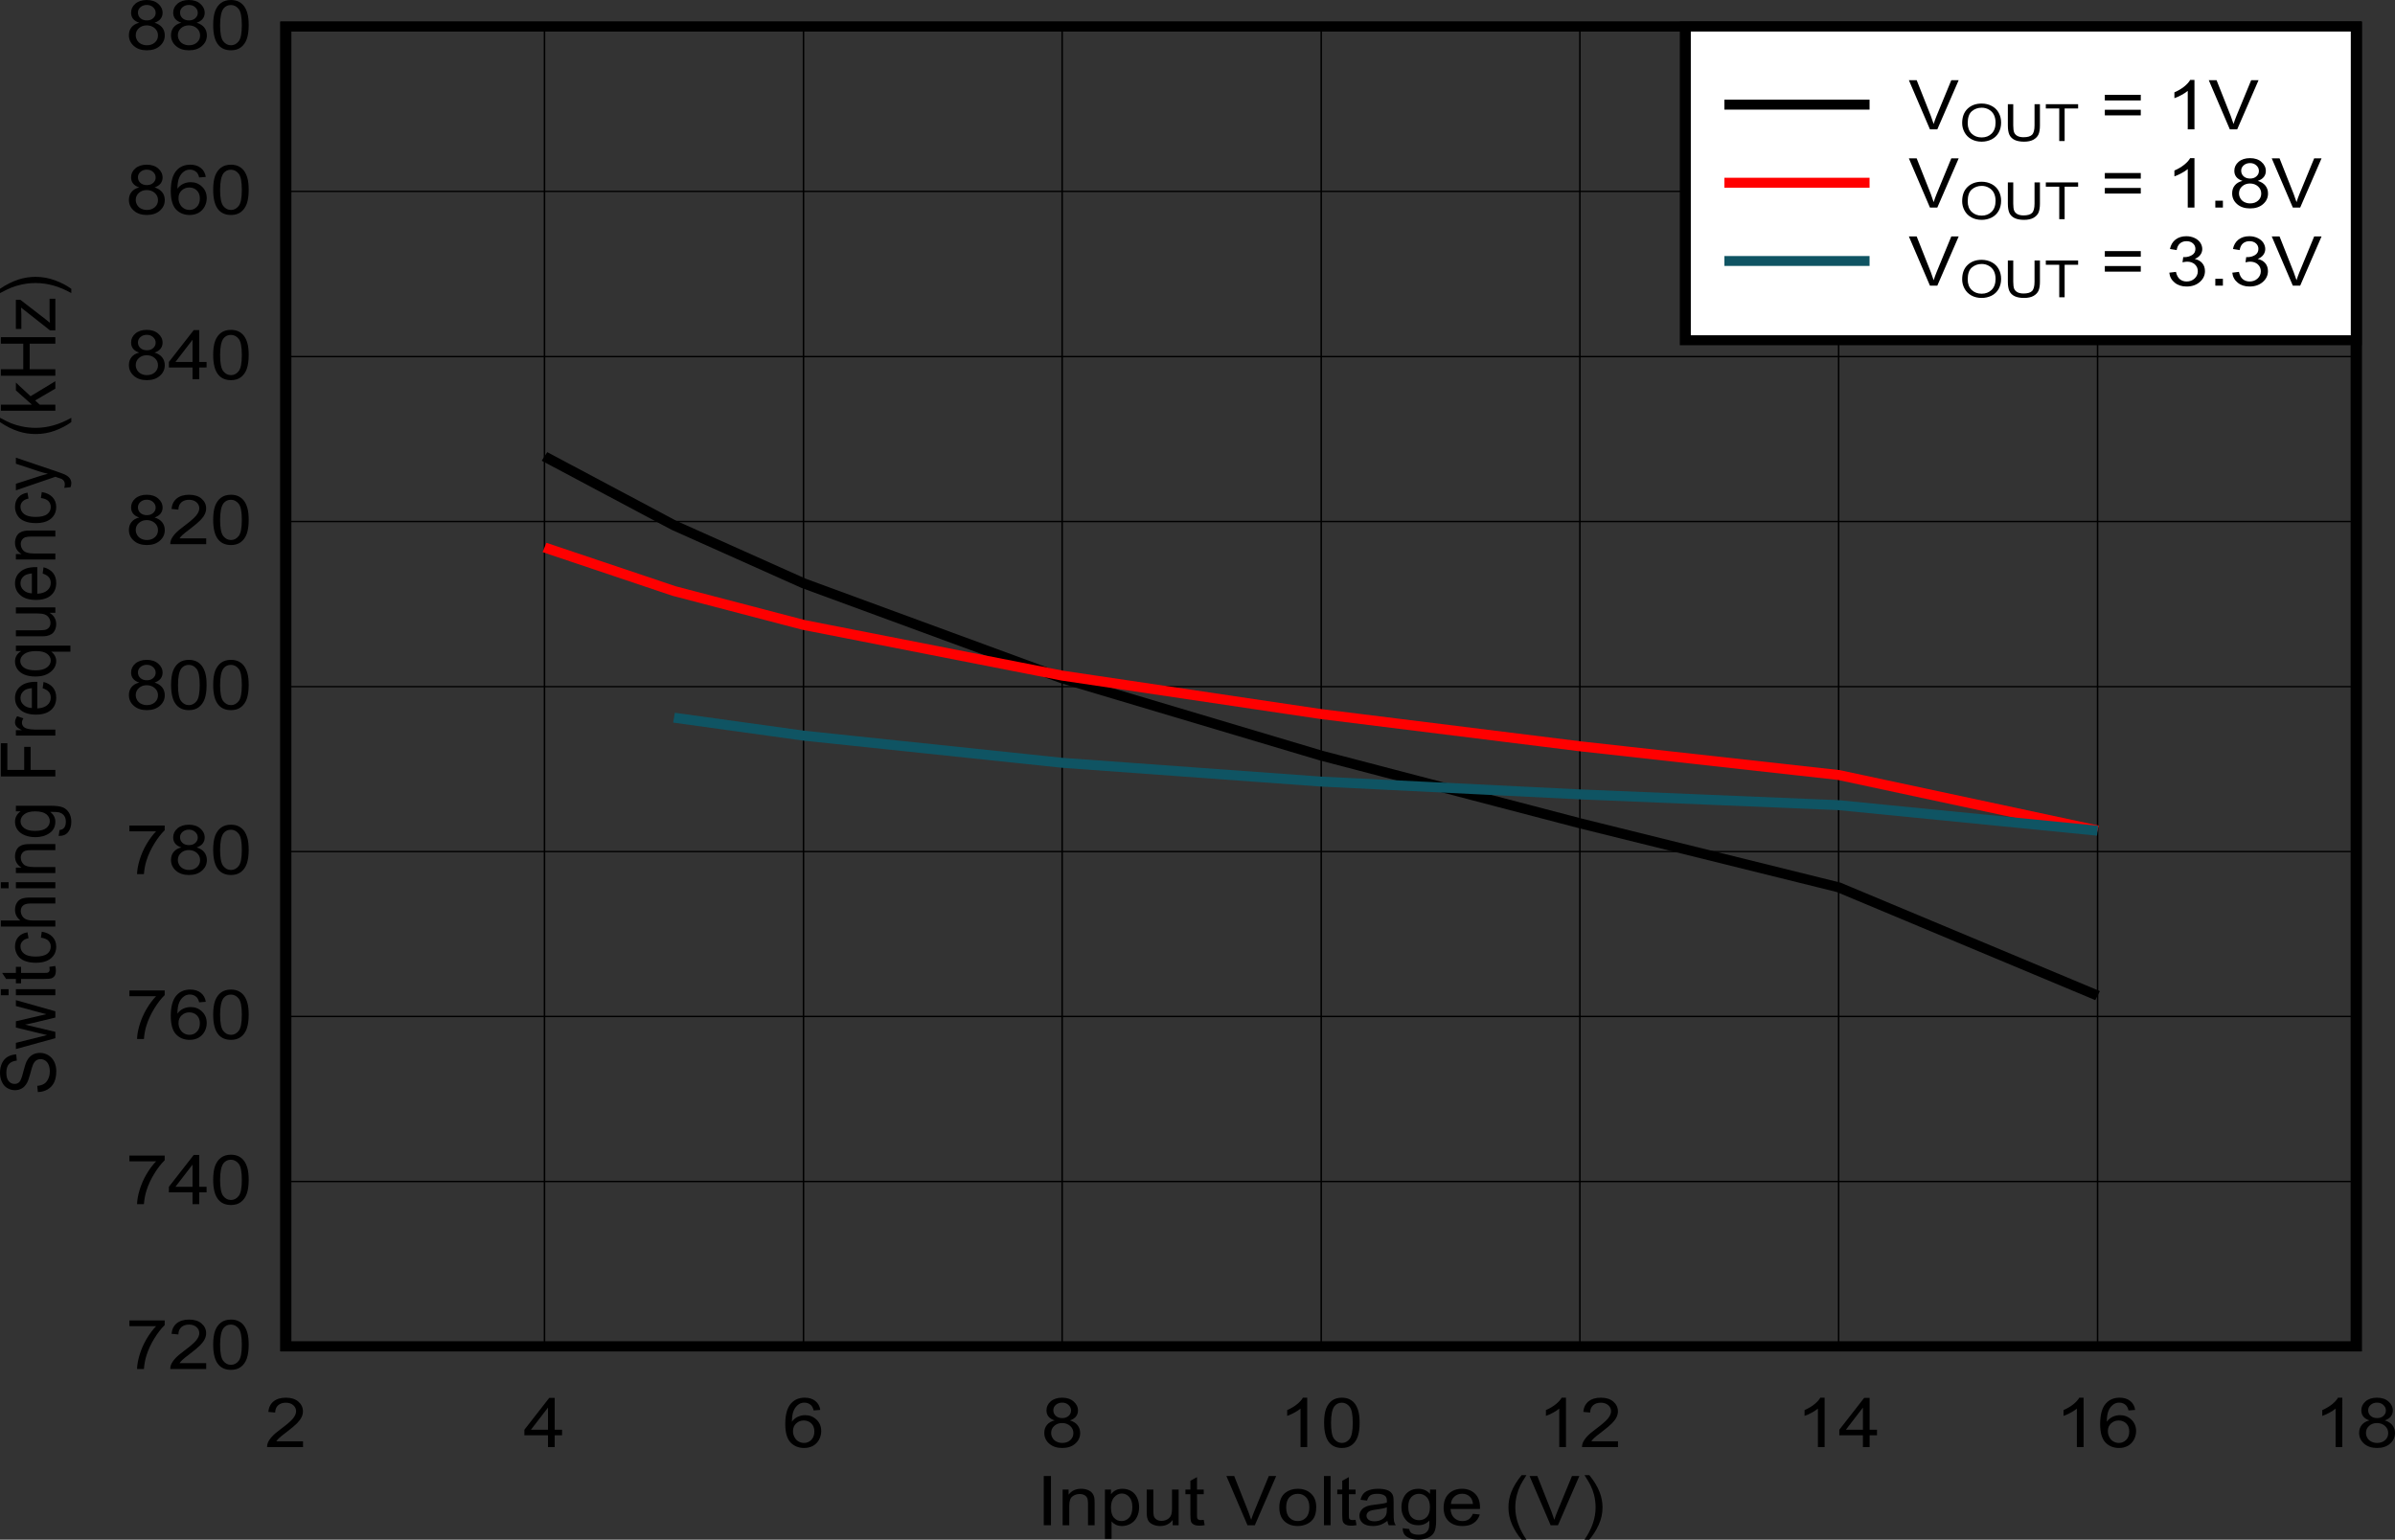 <?xml version="1.0" encoding="UTF-8" standalone="no"?>
<svg
   xmlns:dc="http://purl.org/dc/elements/1.1/"
   xmlns:cc="http://creativecommons.org/ns#"
   xmlns:rdf="http://www.w3.org/1999/02/22-rdf-syntax-ns#"
   xmlns:svg="http://www.w3.org/2000/svg"
   xmlns="http://www.w3.org/2000/svg"
   xmlns:xlink="http://www.w3.org/1999/xlink"
   xmlns:sodipodi="http://sodipodi.sourceforge.net/DTD/sodipodi-0.dtd"
   xmlns:inkscape="http://www.inkscape.org/namespaces/inkscape"
   sodipodi:docname="SLVSGP3-FswVsVin-800kHz.pdf"
   id="svg541"
   version="1.2"
   viewBox="0 0 513.223 330.031"
   height="330.031pt"
   width="513.223pt">
  <rect x="0" y="0" width="513.223" height="330.031" fill="#333333" stroke="none"/>
  <sodipodi:namedview
     id="namedview543"
     inkscape:window-height="480"
     inkscape:window-width="640"
     inkscape:pageshadow="2"
     inkscape:pageopacity="0"
     guidetolerance="10"
     gridtolerance="10"
     objecttolerance="10"
     borderopacity="1"
     bordercolor="#666666"
     pagecolor="#ffffff" />
  <defs
     id="defs154">
    <g
       id="g152">
      <symbol
         id="glyph0-0"
         overflow="visible">
        <path
           inkscape:connector-curvature="0"
           id="path2"
           d="M 2.031,0 V -9.203 H 10.188 V 0 Z M 2.297,-0.234 H 9.938 v -8.75 H 2.297 Z m 0,0"
           style="stroke:none" />
      </symbol>
      <symbol
         id="glyph0-1"
         overflow="visible">
        <path
           inkscape:connector-curvature="0"
           id="path5"
           d="M 1.516,0 V -10.547 H 3.062 V 0 Z m 0,0"
           style="stroke:none" />
      </symbol>
      <symbol
         id="glyph0-2"
         overflow="visible">
        <path
           inkscape:connector-curvature="0"
           id="path8"
           d="m 1.078,0 v -7.641 h 1.281 v 1.094 c 0.621,-0.84 1.52,-1.266 2.688,-1.266 0.508,0 0.977,0.086 1.406,0.25 0.426,0.168 0.742,0.387 0.953,0.656 0.215,0.262 0.367,0.582 0.453,0.953 0.051,0.242 0.078,0.66 0.078,1.25 V 0 H 6.516 v -4.641 c 0,-0.527 -0.059,-0.926 -0.172,-1.188 C 6.227,-6.086 6.027,-6.297 5.75,-6.453 5.469,-6.605 5.133,-6.688 4.75,-6.688 c -0.617,0 -1.148,0.18 -1.594,0.531 C 2.719,-5.812 2.5,-5.148 2.5,-4.172 V 0 Z m 0,0"
           style="stroke:none" />
      </symbol>
      <symbol
         id="glyph0-3"
         overflow="visible">
        <path
           inkscape:connector-curvature="0"
           id="path11"
           d="m 1.078,2.922 v -10.562 H 2.375 v 1 c 0.309,-0.395 0.66,-0.688 1.047,-0.875 0.383,-0.195 0.852,-0.297 1.406,-0.297 0.715,0 1.352,0.168 1.906,0.5 0.551,0.336 0.969,0.809 1.25,1.422 0.277,0.617 0.422,1.289 0.422,2.016 0,0.781 -0.16,1.488 -0.469,2.109 -0.305,0.625 -0.754,1.105 -1.344,1.438 -0.594,0.332 -1.215,0.5 -1.859,0.5 C 4.254,0.172 3.82,0.082 3.438,-0.094 3.062,-0.277 2.746,-0.516 2.5,-0.797 v 3.719 z M 2.375,-3.781 c 0,0.992 0.219,1.723 0.656,2.188 C 3.465,-1.125 4,-0.891 4.625,-0.891 c 0.645,0 1.191,-0.242 1.641,-0.734 0.457,-0.488 0.688,-1.242 0.688,-2.266 0,-0.965 -0.227,-1.691 -0.672,-2.172 -0.438,-0.488 -0.973,-0.734 -1.594,-0.734 -0.605,0 -1.145,0.262 -1.609,0.781 C 2.609,-5.504 2.375,-4.758 2.375,-3.781 Z m 0,0"
           style="stroke:none" />
      </symbol>
      <symbol
         id="glyph0-4"
         overflow="visible">
        <path
           inkscape:connector-curvature="0"
           id="path14"
           d="M 6.609,0 V -1.125 C 5.953,-0.258 5.059,0.172 3.938,0.172 c -0.5,0 -0.973,-0.086 -1.406,-0.25 C 2.102,-0.254 1.777,-0.473 1.562,-0.734 1.352,-0.992 1.207,-1.316 1.125,-1.703 1.07,-1.949 1.047,-2.352 1.047,-2.906 V -7.641 H 2.469 v 4.234 c 0,0.68 0.031,1.137 0.094,1.375 0.09,0.336 0.285,0.602 0.578,0.797 0.289,0.199 0.648,0.297 1.078,0.297 0.426,0 0.828,-0.098 1.203,-0.297 0.371,-0.207 0.641,-0.477 0.797,-0.812 0.164,-0.34 0.25,-0.844 0.25,-1.5 v -4.094 H 7.891 V 0 Z m 0,0"
           style="stroke:none" />
      </symbol>
      <symbol
         id="glyph0-5"
         overflow="visible">
        <path
           inkscape:connector-curvature="0"
           id="path17"
           d="M 4.203,-1.156 4.406,-0.016 C 4,0.055 3.637,0.094 3.328,0.094 2.805,0.094 2.398,0.02 2.109,-0.125 1.828,-0.27 1.629,-0.461 1.516,-0.703 1.398,-0.949 1.344,-1.461 1.344,-2.234 v -4.406 h -1.062 v -1 h 1.062 V -9.531 l 1.422,-0.781 v 2.672 h 1.438 v 1 h -1.438 v 4.469 c 0,0.375 0.02,0.617 0.062,0.719 0.051,0.105 0.133,0.191 0.25,0.25 0.113,0.062 0.281,0.094 0.5,0.094 0.152,0 0.363,-0.016 0.625,-0.047 z m 0,0"
           style="stroke:none" />
      </symbol>
      <symbol
         id="glyph0-6"
         overflow="visible">
        <path
           inkscape:connector-curvature="0"
           id="path20"
           d=""
           style="stroke:none" />
      </symbol>
      <symbol
         id="glyph0-7"
         overflow="visible">
        <path
           inkscape:connector-curvature="0"
           id="path23"
           d="M 4.594,0 0.078,-10.547 H 1.75 l 3.031,7.656 c 0.238,0.617 0.441,1.195 0.609,1.734 0.176,-0.57 0.383,-1.148 0.625,-1.734 l 3.156,-7.656 H 10.75 L 6.172,0 Z m 0,0"
           style="stroke:none" />
      </symbol>
      <symbol
         id="glyph0-8"
         overflow="visible">
        <path
           inkscape:connector-curvature="0"
           id="path26"
           d="m 0.547,-3.812 c 0,-1.414 0.43,-2.469 1.297,-3.156 C 2.57,-7.527 3.457,-7.812 4.5,-7.812 c 1.164,0 2.113,0.348 2.844,1.031 0.738,0.688 1.109,1.645 1.109,2.859 0,0.98 -0.164,1.754 -0.484,2.312 -0.324,0.562 -0.801,1.004 -1.422,1.312 -0.625,0.309 -1.309,0.469 -2.047,0.469 -1.18,0 -2.133,-0.344 -2.859,-1.031 C 0.91,-1.543 0.547,-2.531 0.547,-3.812 Z m 1.469,0 c 0,0.969 0.234,1.699 0.703,2.188 0.465,0.492 1.062,0.734 1.781,0.734 0.707,0 1.297,-0.242 1.766,-0.734 0.477,-0.488 0.719,-1.234 0.719,-2.234 C 6.984,-4.805 6.742,-5.52 6.266,-6 5.797,-6.488 5.207,-6.734 4.5,-6.734 3.781,-6.734 3.184,-6.488 2.719,-6 2.25,-5.52 2.016,-4.789 2.016,-3.812 Z m 0,0"
           style="stroke:none" />
      </symbol>
      <symbol
         id="glyph0-9"
         overflow="visible">
        <path
           inkscape:connector-curvature="0"
           id="path29"
           d="M 1.047,0 V -10.547 H 2.469 V 0 Z m 0,0"
           style="stroke:none" />
      </symbol>
      <symbol
         id="glyph0-10"
         overflow="visible">
        <path
           inkscape:connector-curvature="0"
           id="path32"
           d="m 6.594,-0.938 c -0.531,0.406 -1.043,0.695 -1.531,0.859 -0.492,0.164 -1.02,0.25 -1.578,0.25 -0.938,0 -1.66,-0.203 -2.156,-0.609 C 0.836,-0.852 0.594,-1.379 0.594,-2.016 c 0,-0.371 0.094,-0.711 0.281,-1.016 0.184,-0.309 0.43,-0.562 0.734,-0.75 0.301,-0.184 0.645,-0.328 1.031,-0.422 0.277,-0.07 0.707,-0.141 1.281,-0.203 1.152,-0.121 2.004,-0.27 2.547,-0.438 0.008,-0.176 0.016,-0.289 0.016,-0.344 0,-0.527 -0.137,-0.898 -0.406,-1.109 -0.375,-0.289 -0.926,-0.438 -1.641,-0.438 -0.68,0 -1.18,0.113 -1.5,0.328 -0.312,0.211 -0.551,0.586 -0.703,1.125 L 0.828,-5.453 C 0.961,-6.004 1.176,-6.445 1.469,-6.781 1.758,-7.113 2.18,-7.367 2.734,-7.547 3.285,-7.723 3.922,-7.812 4.641,-7.812 c 0.727,0 1.316,0.082 1.766,0.234 0.445,0.148 0.773,0.34 0.984,0.578 0.215,0.23 0.367,0.523 0.453,0.875 0.051,0.219 0.078,0.621 0.078,1.203 v 1.719 C 7.922,-1.992 7.945,-1.227 8,-0.906 8.059,-0.594 8.188,-0.289 8.375,0 h -1.5 C 6.727,-0.27 6.633,-0.582 6.594,-0.938 Z m -0.125,-2.891 c -0.523,0.188 -1.305,0.352 -2.344,0.484 -0.586,0.074 -1.004,0.164 -1.25,0.266 -0.242,0.094 -0.43,0.238 -0.562,0.422 -0.137,0.18 -0.203,0.383 -0.203,0.609 0,0.344 0.145,0.633 0.438,0.859 0.289,0.23 0.711,0.344 1.266,0.344 0.551,0 1.039,-0.109 1.469,-0.328 C 5.715,-1.387 6.035,-1.688 6.234,-2.062 6.387,-2.352 6.469,-2.785 6.469,-3.359 Z m 0,0"
           style="stroke:none" />
      </symbol>
      <symbol
         id="glyph0-11"
         overflow="visible">
        <path
           inkscape:connector-curvature="0"
           id="path35"
           d="M 0.812,0.641 2.203,0.812 C 2.262,1.207 2.426,1.492 2.688,1.672 3.039,1.91 3.523,2.031 4.141,2.031 c 0.664,0 1.176,-0.121 1.531,-0.359 C 6.035,1.43 6.281,1.09 6.406,0.656 6.488,0.395 6.523,-0.156 6.516,-1 5.891,-0.332 5.105,0 4.172,0 3.016,0 2.117,-0.379 1.484,-1.141 0.848,-1.898 0.531,-2.805 0.531,-3.859 c 0,-0.727 0.145,-1.398 0.438,-2.016 0.289,-0.621 0.711,-1.102 1.266,-1.438 0.551,-0.332 1.203,-0.5 1.953,-0.5 0.996,0 1.82,0.367 2.469,1.094 v -0.922 h 1.312 v 6.609 c 0,1.184 -0.137,2.023 -0.406,2.516 C 7.301,1.98 6.879,2.375 6.297,2.656 5.711,2.945 4.996,3.094 4.156,3.094 3.145,3.094 2.324,2.887 1.703,2.484 1.086,2.078 0.789,1.461 0.812,0.641 Z M 2,-3.953 c 0,1 0.219,1.73 0.656,2.188 0.434,0.461 0.988,0.688 1.656,0.688 0.652,0 1.207,-0.227 1.656,-0.688 0.445,-0.457 0.672,-1.172 0.672,-2.141 0,-0.934 -0.23,-1.641 -0.688,-2.109 -0.461,-0.477 -1.012,-0.719 -1.656,-0.719 -0.648,0 -1.195,0.238 -1.641,0.703 C 2.219,-5.57 2,-4.879 2,-3.953 Z m 0,0"
           style="stroke:none" />
      </symbol>
      <symbol
         id="glyph0-12"
         overflow="visible">
        <path
           inkscape:connector-curvature="0"
           id="path38"
           d="m 6.859,-2.453 1.484,0.156 c -0.242,0.781 -0.68,1.395 -1.312,1.828 -0.625,0.43 -1.43,0.641 -2.406,0.641 -1.242,0 -2.227,-0.344 -2.953,-1.031 C 0.953,-1.543 0.594,-2.508 0.594,-3.75 c 0,-1.289 0.363,-2.289 1.094,-3 0.738,-0.707 1.691,-1.062 2.859,-1.062 1.121,0 2.047,0.352 2.766,1.047 0.715,0.688 1.078,1.668 1.078,2.938 0,0.074 -0.008,0.191 -0.016,0.344 H 2.078 c 0.051,0.836 0.312,1.477 0.781,1.922 0.477,0.449 1.066,0.672 1.766,0.672 0.527,0 0.977,-0.125 1.344,-0.375 0.371,-0.246 0.672,-0.645 0.891,-1.188 z M 2.156,-4.547 H 6.875 C 6.812,-5.191 6.629,-5.676 6.328,-6 5.879,-6.496 5.289,-6.75 4.562,-6.75 c -0.656,0 -1.211,0.207 -1.656,0.609 -0.449,0.398 -0.699,0.93 -0.75,1.594 z m 0,0"
           style="stroke:none" />
      </symbol>
      <symbol
         id="glyph0-13"
         overflow="visible">
        <path
           inkscape:connector-curvature="0"
           id="path41"
           d="M 3.812,3.094 C 3.02,2.195 2.348,1.145 1.797,-0.062 c -0.543,-1.207 -0.812,-2.457 -0.812,-3.75 0,-1.145 0.203,-2.238 0.609,-3.281 0.477,-1.215 1.219,-2.43 2.219,-3.641 h 1.031 c -0.648,1 -1.074,1.715 -1.281,2.141 -0.324,0.668 -0.582,1.363 -0.766,2.078 -0.23,0.898 -0.344,1.801 -0.344,2.703 0,2.305 0.797,4.602 2.391,6.906 z m 0,0"
           style="stroke:none" />
      </symbol>
      <symbol
         id="glyph0-14"
         overflow="visible">
        <path
           inkscape:connector-curvature="0"
           id="path44"
           d="m 2.016,3.094 h -1.031 c 1.582,-2.305 2.375,-4.602 2.375,-6.906 0,-0.902 -0.113,-1.801 -0.328,-2.688 C 2.844,-7.215 2.586,-7.906 2.266,-8.562 2.055,-8.996 1.629,-9.723 0.984,-10.734 h 1.031 C 3.012,-9.523 3.75,-8.309 4.219,-7.094 c 0.414,1.043 0.625,2.137 0.625,3.281 0,1.293 -0.277,2.543 -0.828,3.75 -0.555,1.207 -1.223,2.258 -2,3.156 z m 0,0"
           style="stroke:none" />
      </symbol>
      <symbol
         id="glyph0-15"
         overflow="visible">
        <path
           inkscape:connector-curvature="0"
           id="path47"
           d="M 8.203,-1.25 V 0 H 0.5 C 0.488,-0.309 0.539,-0.613 0.656,-0.906 0.852,-1.371 1.164,-1.836 1.594,-2.297 2.027,-2.762 2.66,-3.301 3.484,-3.906 4.742,-4.84 5.598,-5.582 6.047,-6.125 6.492,-6.676 6.719,-7.195 6.719,-7.688 c 0,-0.508 -0.207,-0.941 -0.609,-1.297 -0.406,-0.352 -0.941,-0.531 -1.594,-0.531 -0.688,0 -1.242,0.191 -1.656,0.562 -0.406,0.375 -0.617,0.895 -0.625,1.547 L 0.766,-7.547 C 0.867,-8.535 1.25,-9.289 1.906,-9.812 c 0.652,-0.52 1.535,-0.781 2.641,-0.781 1.121,0 2.008,0.285 2.656,0.844 0.652,0.562 0.984,1.262 0.984,2.094 0,0.418 -0.102,0.832 -0.297,1.234 C 7.703,-6.016 7.383,-5.582 6.938,-5.125 6.5,-4.676 5.77,-4.059 4.75,-3.281 3.883,-2.625 3.324,-2.176 3.078,-1.938 2.836,-1.707 2.637,-1.477 2.484,-1.25 Z m 0,0"
           style="stroke:none" />
      </symbol>
      <symbol
         id="glyph0-16"
         overflow="visible">
        <path
           inkscape:connector-curvature="0"
           id="path50"
           d="m 5.266,0 v -2.531 h -5.062 v -1.188 L 5.531,-10.547 H 6.703 V -3.719 H 8.281 v 1.188 H 6.703 V 0 Z m 0,-3.719 v -4.75 l -3.656,4.75 z m 0,0"
           style="stroke:none" />
      </symbol>
      <symbol
         id="glyph0-17"
         overflow="visible">
        <path
           inkscape:connector-curvature="0"
           id="path53"
           d="M 8.109,-7.969 6.688,-7.859 C 6.562,-8.367 6.379,-8.738 6.141,-8.969 c -0.387,-0.371 -0.867,-0.562 -1.438,-0.562 -0.449,0 -0.848,0.117 -1.188,0.344 C 3.055,-8.883 2.695,-8.445 2.438,-7.875 2.176,-7.301 2.039,-6.488 2.031,-5.438 2.371,-5.914 2.797,-6.27 3.297,-6.5 3.793,-6.727 4.32,-6.844 4.875,-6.844 c 0.945,0 1.754,0.32 2.422,0.953 0.676,0.637 1.016,1.461 1.016,2.469 0,0.656 -0.16,1.273 -0.469,1.844 -0.312,0.562 -0.746,1.004 -1.297,1.312 C 5.992,0.035 5.363,0.188 4.656,0.188 3.469,0.188 2.492,-0.207 1.734,-1 c -0.75,-0.801 -1.125,-2.113 -1.125,-3.938 0,-2.039 0.414,-3.52 1.25,-4.438 0.727,-0.809 1.707,-1.219 2.938,-1.219 0.914,0 1.664,0.238 2.25,0.703 0.59,0.469 0.945,1.113 1.062,1.922 z m -5.844,4.547 c 0,0.449 0.102,0.879 0.312,1.281 0.207,0.406 0.5,0.723 0.875,0.938 0.371,0.211 0.77,0.312 1.188,0.312 0.602,0 1.117,-0.219 1.547,-0.656 0.434,-0.434 0.656,-1.035 0.656,-1.797 0,-0.727 -0.215,-1.301 -0.641,-1.719 -0.43,-0.426 -0.973,-0.641 -1.625,-0.641 -0.648,0 -1.195,0.215 -1.641,0.641 -0.449,0.418 -0.672,0.965 -0.672,1.641 z m 0,0"
           style="stroke:none" />
      </symbol>
      <symbol
         id="glyph0-18"
         overflow="visible">
        <path
           inkscape:connector-curvature="0"
           id="path56"
           d="M 2.875,-5.719 C 2.281,-5.914 1.836,-6.195 1.547,-6.562 1.266,-6.926 1.125,-7.363 1.125,-7.875 c 0,-0.758 0.301,-1.398 0.906,-1.922 0.613,-0.527 1.43,-0.797 2.453,-0.797 1.02,0 1.836,0.273 2.453,0.812 0.621,0.531 0.938,1.184 0.938,1.953 0,0.492 -0.148,0.918 -0.438,1.281 -0.281,0.355 -0.711,0.633 -1.281,0.828 0.707,0.211 1.25,0.551 1.625,1.016 0.371,0.469 0.562,1.035 0.562,1.688 0,0.906 -0.355,1.668 -1.062,2.281 C 6.582,-0.117 5.652,0.188 4.5,0.188 c -1.148,0 -2.074,-0.305 -2.781,-0.922 -0.711,-0.621 -1.062,-1.395 -1.062,-2.312 0,-0.684 0.191,-1.258 0.578,-1.719 C 1.617,-5.23 2.164,-5.551 2.875,-5.719 Z m -0.281,-2.188 c 0,0.492 0.176,0.898 0.531,1.219 0.352,0.312 0.816,0.469 1.391,0.469 0.551,0 1,-0.156 1.344,-0.469 0.352,-0.309 0.531,-0.695 0.531,-1.156 0,-0.465 -0.184,-0.863 -0.547,-1.188 -0.355,-0.332 -0.805,-0.5 -1.344,-0.5 -0.555,0 -1.012,0.164 -1.375,0.484 -0.355,0.312 -0.531,0.695 -0.531,1.141 z M 2.125,-3.047 c 0,0.375 0.098,0.738 0.297,1.078 0.195,0.344 0.484,0.613 0.859,0.797 0.383,0.188 0.797,0.281 1.234,0.281 0.684,0 1.254,-0.195 1.703,-0.594 C 6.664,-1.879 6.891,-2.383 6.891,-3 6.891,-3.621 6.652,-4.141 6.188,-4.547 5.727,-4.949 5.152,-5.156 4.469,-5.156 c -0.668,0 -1.227,0.207 -1.672,0.609 -0.449,0.398 -0.672,0.898 -0.672,1.5 z m 0,0"
           style="stroke:none" />
      </symbol>
      <symbol
         id="glyph0-19"
         overflow="visible">
        <path
           inkscape:connector-curvature="0"
           id="path59"
           d="m 6.078,0 h -1.438 v -8.25 c -0.344,0.293 -0.801,0.59 -1.359,0.891 -0.562,0.305 -1.066,0.527 -1.5,0.672 v -1.25 C 2.57,-8.277 3.27,-8.691 3.875,-9.172 4.477,-9.66 4.906,-10.133 5.156,-10.594 h 0.922 z m 0,0"
           style="stroke:none" />
      </symbol>
      <symbol
         id="glyph0-20"
         overflow="visible">
        <path
           inkscape:connector-curvature="0"
           id="path62"
           d="m 0.672,-5.203 c 0,-1.246 0.141,-2.254 0.422,-3.016 0.289,-0.758 0.711,-1.344 1.266,-1.75 0.559,-0.414 1.27,-0.625 2.125,-0.625 0.621,0 1.172,0.117 1.641,0.344 0.465,0.23 0.859,0.559 1.172,0.984 0.309,0.43 0.551,0.957 0.719,1.578 0.176,0.617 0.266,1.445 0.266,2.484 0,1.242 -0.145,2.242 -0.422,3 -0.281,0.762 -0.707,1.352 -1.266,1.766 -0.555,0.418 -1.258,0.625 -2.109,0.625 -1.125,0 -2.012,-0.363 -2.656,-1.094 -0.773,-0.883 -1.156,-2.316 -1.156,-4.297 z m 1.484,0 c 0,1.73 0.223,2.883 0.672,3.453 0.445,0.574 1,0.859 1.656,0.859 0.652,0 1.207,-0.285 1.656,-0.859 C 6.586,-2.32 6.812,-3.473 6.812,-5.203 6.812,-6.941 6.586,-8.094 6.141,-8.656 5.691,-9.227 5.133,-9.516 4.469,-9.516 c -0.656,0 -1.184,0.254 -1.578,0.75 -0.492,0.648 -0.734,1.836 -0.734,3.562 z m 0,0"
           style="stroke:none" />
      </symbol>
      <symbol
         id="glyph0-21"
         overflow="visible">
        <path
           inkscape:connector-curvature="0"
           id="path65"
           d="m 0.766,-9.172 v -1.234 h 7.562 v 1 c -0.75,0.719 -1.492,1.676 -2.219,2.859 -0.73,1.18 -1.293,2.395 -1.688,3.641 C 4.141,-2.02 3.957,-1.051 3.875,0 H 2.406 c 0.008,-0.832 0.188,-1.832 0.531,-3 0.352,-1.176 0.848,-2.312 1.484,-3.406 0.645,-1.09 1.332,-2.016 2.062,-2.766 z m 0,0"
           style="stroke:none" />
      </symbol>
      <symbol
         id="glyph0-22"
         overflow="visible">
        <path
           inkscape:connector-curvature="0"
           id="path68"
           d="M 8.609,-6.203 H 0.906 V -7.406 h 7.703 z m 0,3.203 H 0.906 v -1.203 h 7.703 z m 0,0"
           style="stroke:none" />
      </symbol>
      <symbol
         id="glyph0-23"
         overflow="visible">
        <path
           inkscape:connector-curvature="0"
           id="path71"
           d="m 1.484,0 v -1.469 h 1.625 V 0 Z m 0,0"
           style="stroke:none" />
      </symbol>
      <symbol
         id="glyph0-24"
         overflow="visible">
        <path
           inkscape:connector-curvature="0"
           id="path74"
           d="m 0.688,-2.781 1.422,-0.172 c 0.164,0.73 0.445,1.258 0.844,1.578 0.395,0.324 0.879,0.484 1.453,0.484 0.664,0 1.227,-0.207 1.688,-0.625 0.465,-0.426 0.703,-0.953 0.703,-1.578 0,-0.59 -0.215,-1.082 -0.641,-1.469 -0.43,-0.383 -0.977,-0.578 -1.641,-0.578 -0.273,0 -0.605,0.051 -1,0.141 l 0.156,-1.125 c 0.09,0.012 0.172,0.016 0.234,0.016 0.602,0 1.148,-0.145 1.641,-0.438 C 6.035,-6.836 6.281,-7.281 6.281,-7.875 6.281,-8.352 6.102,-8.75 5.75,-9.062 5.395,-9.371 4.934,-9.531 4.375,-9.531 c -0.562,0 -1.035,0.164 -1.406,0.484 -0.367,0.312 -0.602,0.789 -0.703,1.422 l -1.438,-0.234 c 0.176,-0.863 0.57,-1.535 1.188,-2.016 0.621,-0.477 1.398,-0.719 2.328,-0.719 0.633,0 1.219,0.129 1.75,0.375 0.539,0.25 0.953,0.59 1.234,1.016 C 7.605,-8.773 7.75,-8.32 7.75,-7.844 c 0,0.449 -0.137,0.863 -0.406,1.234 -0.273,0.375 -0.676,0.676 -1.203,0.891 0.684,0.148 1.223,0.449 1.609,0.906 0.383,0.449 0.578,1.02 0.578,1.703 0,0.918 -0.379,1.699 -1.125,2.344 C 6.461,-0.129 5.523,0.188 4.391,0.188 3.367,0.188 2.52,-0.086 1.844,-0.641 1.164,-1.191 0.777,-1.906 0.688,-2.781 Z m 0,0"
           style="stroke:none" />
      </symbol>
      <symbol
         id="glyph1-0"
         overflow="visible">
        <path
           inkscape:connector-curvature="0"
           id="path77"
           d="M 0,-1.844 H -10.188 V -9.203 H 0 Z m -0.25,-0.234 v -6.906 h -9.688 v 6.906 z m 0,0"
           style="stroke:none" />
      </symbol>
      <symbol
         id="glyph1-1"
         overflow="visible">
        <path
           inkscape:connector-curvature="0"
           id="path80"
           d="m -3.75,-0.656 -0.125,-1.328 c 0.586,-0.059 1.066,-0.203 1.438,-0.422 0.375,-0.227 0.68,-0.582 0.906,-1.062 0.23,-0.477 0.344,-1.02 0.344,-1.625 0,-0.527 -0.082,-1 -0.25,-1.406 -0.176,-0.402 -0.414,-0.707 -0.719,-0.906 -0.309,-0.207 -0.648,-0.312 -1.016,-0.312 -0.363,0 -0.68,0.102 -0.953,0.297 -0.27,0.188 -0.5,0.508 -0.688,0.953 -0.121,0.281 -0.312,0.91 -0.562,1.875 -0.258,0.969 -0.504,1.648 -0.734,2.031 -0.289,0.5 -0.648,0.879 -1.078,1.125 -0.434,0.25 -0.926,0.375 -1.469,0.375 -0.582,0 -1.129,-0.148 -1.641,-0.453 -0.508,-0.301 -0.895,-0.742 -1.156,-1.328 -0.27,-0.582 -0.406,-1.227 -0.406,-1.938 0,-0.777 0.145,-1.469 0.422,-2.062 0.273,-0.59 0.68,-1.051 1.219,-1.375 0.543,-0.32 1.16,-0.492 1.844,-0.516 l 0.109,1.328 c -0.738,0.074 -1.297,0.32 -1.672,0.734 -0.371,0.418 -0.562,1.035 -0.562,1.844 0,0.844 0.176,1.461 0.516,1.844 0.336,0.387 0.746,0.578 1.234,0.578 0.418,0 0.762,-0.133 1.031,-0.406 0.273,-0.27 0.551,-0.973 0.828,-2.109 0.281,-1.133 0.535,-1.914 0.75,-2.344 0.312,-0.613 0.711,-1.066 1.188,-1.359 0.48,-0.289 1.035,-0.438 1.656,-0.438 0.625,0 1.215,0.164 1.766,0.484 0.543,0.324 0.973,0.789 1.281,1.391 0.301,0.605 0.453,1.285 0.453,2.031 0,0.949 -0.152,1.746 -0.453,2.391 -0.309,0.648 -0.773,1.16 -1.391,1.531 C -2.262,-0.867 -2.969,-0.676 -3.75,-0.656 Z m 0,0"
           style="stroke:none" />
      </symbol>
      <symbol
         id="glyph1-2"
         overflow="visible">
        <path
           inkscape:connector-curvature="0"
           id="path83"
           d="m 0,-2.375 -8.453,2.328 V -1.375 l 6.688,-1.672 C -1.848,-3.066 -2.426,-3.203 -3.5,-3.453 L -8.453,-4.656 V -6 l 4.906,-1.141 1.609,-0.375 -1.625,-0.438 -4.891,-1.312 V -10.531 L 0,-8.141 v 1.344 L -5.062,-5.578 -6.5,-5.281 0,-3.734 Z m 0,0"
           style="stroke:none" />
      </symbol>
      <symbol
         id="glyph1-3"
         overflow="visible">
        <path
           inkscape:connector-curvature="0"
           id="path86"
           d="m -10.016,-0.984 h -1.656 V -2.281 h 1.656 z M 0,-0.984 H -8.453 V -2.281 H 0 Z m 0,0"
           style="stroke:none" />
      </symbol>
      <symbol
         id="glyph1-4"
         overflow="visible">
        <path
           inkscape:connector-curvature="0"
           id="path89"
           d="m -1.281,-3.797 1.266,-0.188 c 0.082,0.367 0.125,0.695 0.125,0.984 0,0.469 -0.082,0.836 -0.234,1.094 -0.164,0.25 -0.383,0.434 -0.656,0.547 -0.27,0.105 -0.832,0.156 -1.688,0.156 h -4.875 v 0.938 h -1.109 v -0.938 h -2.094 L -11.406,-2.5 h 2.953 V -3.797 H -7.344 V -2.5 h 4.953 c 0.406,0 0.668,-0.02 0.781,-0.062 0.117,-0.051 0.211,-0.125 0.281,-0.219 0.074,-0.102 0.109,-0.254 0.109,-0.453 0,-0.145 -0.02,-0.332 -0.062,-0.562 z m 0,0"
           style="stroke:none" />
      </symbol>
      <symbol
         id="glyph1-5"
         overflow="visible">
        <path
           inkscape:connector-curvature="0"
           id="path92"
           d="m -3.094,-5.953 0.188,-1.281 c 0.969,0.148 1.73,0.508 2.281,1.078 0.543,0.574 0.812,1.277 0.812,2.109 0,1.043 -0.375,1.883 -1.125,2.516 -0.758,0.637 -1.844,0.953 -3.25,0.953 -0.914,0 -1.711,-0.133 -2.391,-0.406 -0.684,-0.27 -1.203,-0.688 -1.547,-1.25 -0.34,-0.559 -0.516,-1.172 -0.516,-1.828 0,-0.82 0.238,-1.5 0.703,-2.031 0.461,-0.527 1.117,-0.867 1.969,-1.016 L -5.75,-5.844 c -0.57,0.117 -1,0.332 -1.281,0.641 -0.289,0.305 -0.438,0.668 -0.438,1.094 0,0.656 0.262,1.191 0.781,1.594 0.523,0.406 1.34,0.609 2.453,0.609 1.137,0 1.965,-0.195 2.484,-0.594 0.512,-0.395 0.766,-0.906 0.766,-1.531 0,-0.508 -0.172,-0.938 -0.516,-1.281 -0.34,-0.34 -0.875,-0.555 -1.594,-0.641 z m 0,0"
           style="stroke:none" />
      </symbol>
      <symbol
         id="glyph1-6"
         overflow="visible">
        <path
           inkscape:connector-curvature="0"
           id="path95"
           d="m 0,-0.969 h -11.672 v -1.297 h 4.188 c -0.77,-0.602 -1.156,-1.363 -1.156,-2.281 0,-0.57 0.129,-1.066 0.375,-1.484 C -8.023,-6.445 -7.684,-6.742 -7.25,-6.922 -6.812,-7.098 -6.18,-7.188 -5.359,-7.188 H 0 v 1.281 h -5.359 c -0.707,0 -1.223,0.145 -1.547,0.422 -0.332,0.281 -0.5,0.684 -0.5,1.203 0,0.375 0.113,0.738 0.328,1.078 0.219,0.336 0.52,0.574 0.891,0.719 0.375,0.148 0.898,0.219 1.562,0.219 H 0 Z m 0,0"
           style="stroke:none" />
      </symbol>
      <symbol
         id="glyph1-7"
         overflow="visible">
        <path
           inkscape:connector-curvature="0"
           id="path98"
           d="M 0,-0.969 H -8.453 V -2.141 H -7.25 c -0.926,-0.559 -1.391,-1.367 -1.391,-2.422 0,-0.465 0.098,-0.895 0.281,-1.281 0.18,-0.383 0.418,-0.672 0.719,-0.859 0.293,-0.195 0.645,-0.332 1.047,-0.406 0.273,-0.051 0.738,-0.078 1.391,-0.078 H 0 v 1.297 h -5.141 c -0.582,0 -1.02,0.055 -1.312,0.156 -0.289,0.105 -0.52,0.289 -0.688,0.547 -0.176,0.25 -0.266,0.551 -0.266,0.891 0,0.555 0.199,1.035 0.594,1.438 0.387,0.398 1.121,0.594 2.203,0.594 H 0 Z m 0,0"
           style="stroke:none" />
      </symbol>
      <symbol
         id="glyph1-8"
         overflow="visible">
        <path
           inkscape:connector-curvature="0"
           id="path101"
           d="M 0.703,-0.734 0.906,-2 C 1.332,-2.051 1.645,-2.195 1.844,-2.438 2.113,-2.746 2.25,-3.188 2.25,-3.75 2.25,-4.34 2.113,-4.801 1.844,-5.125 1.582,-5.457 1.211,-5.68 0.734,-5.797 0.441,-5.867 -0.172,-5.898 -1.109,-5.891 -0.367,-5.328 0,-4.621 0,-3.781 c 0,1.055 -0.414,1.871 -1.25,2.453 -0.84,0.574 -1.848,0.859 -3.016,0.859 -0.809,0 -1.555,-0.129 -2.234,-0.391 -0.684,-0.27 -1.211,-0.656 -1.578,-1.156 -0.371,-0.496 -0.562,-1.086 -0.562,-1.766 0,-0.902 0.402,-1.648 1.203,-2.234 h -1.016 v -1.188 h 7.312 c 1.309,0 2.238,0.121 2.781,0.359 0.551,0.242 0.984,0.629 1.297,1.156 0.32,0.523 0.484,1.168 0.484,1.938 0,0.906 -0.23,1.645 -0.688,2.203 -0.449,0.562 -1.129,0.836 -2.031,0.812 z M -4.375,-1.812 c 1.105,0 1.914,-0.195 2.422,-0.594 0.512,-0.395 0.766,-0.895 0.766,-1.5 0,-0.59 -0.25,-1.086 -0.75,-1.484 C -2.445,-5.793 -3.242,-6 -4.328,-6 c -1.027,0 -1.805,0.211 -2.328,0.625 -0.527,0.418 -0.797,0.918 -0.797,1.5 0,0.574 0.262,1.066 0.781,1.469 0.512,0.398 1.277,0.594 2.297,0.594 z m 0,0"
           style="stroke:none" />
      </symbol>
      <symbol
         id="glyph1-9"
         overflow="visible">
        <path
           inkscape:connector-curvature="0"
           id="path104"
           d=""
           style="stroke:none" />
      </symbol>
      <symbol
         id="glyph1-10"
         overflow="visible">
        <path
           inkscape:connector-curvature="0"
           id="path107"
           d="m 0,-1.203 h -11.672 v -7.125 h 1.391 v 5.719 h 3.609 v -4.938 h 1.375 v 4.938 H 0 Z m 0,0"
           style="stroke:none" />
      </symbol>
      <symbol
         id="glyph1-11"
         overflow="visible">
        <path
           inkscape:connector-curvature="0"
           id="path110"
           d="M 0,-0.953 H -8.453 V -2.125 h 1.281 c -0.59,-0.289 -0.984,-0.562 -1.172,-0.812 -0.195,-0.258 -0.297,-0.539 -0.297,-0.844 0,-0.434 0.152,-0.879 0.453,-1.328 l 1.344,0.453 c -0.207,0.312 -0.312,0.629 -0.312,0.938 0,0.293 0.098,0.555 0.281,0.781 0.188,0.219 0.449,0.379 0.781,0.469 0.512,0.148 1.07,0.219 1.672,0.219 H 0 Z m 0,0"
           style="stroke:none" />
      </symbol>
      <symbol
         id="glyph1-12"
         overflow="visible">
        <path
           inkscape:connector-curvature="0"
           id="path113"
           d="m -2.719,-6.203 0.188,-1.344 c 0.867,0.219 1.539,0.617 2.016,1.188 0.469,0.562 0.703,1.289 0.703,2.172 0,1.125 -0.379,2.02 -1.141,2.672 -0.758,0.648 -1.828,0.969 -3.203,0.969 -1.414,0 -2.516,-0.328 -3.297,-0.984 -0.789,-0.664 -1.188,-1.523 -1.188,-2.578 0,-1.02 0.387,-1.852 1.156,-2.5 0.773,-0.645 1.855,-0.969 3.25,-0.969 0.086,0 0.211,0 0.375,0 V -1.875 c 0.93,-0.051 1.645,-0.289 2.141,-0.719 0.492,-0.426 0.734,-0.957 0.734,-1.594 0,-0.477 -0.133,-0.883 -0.406,-1.219 -0.277,-0.332 -0.723,-0.598 -1.328,-0.797 z m -2.312,4.25 V -6.219 c -0.715,0.062 -1.254,0.227 -1.609,0.484 -0.551,0.418 -0.828,0.957 -0.828,1.609 0,0.594 0.227,1.098 0.672,1.5 0.438,0.406 1.027,0.633 1.766,0.672 z m 0,0"
           style="stroke:none" />
      </symbol>
      <symbol
         id="glyph1-13"
         overflow="visible">
        <path
           inkscape:connector-curvature="0"
           id="path116"
           d="M 3.234,-5.844 H -0.906 c 0.312,0.199 0.574,0.48 0.781,0.844 0.207,0.367 0.312,0.754 0.312,1.156 0,0.906 -0.398,1.691 -1.203,2.344 -0.801,0.656 -1.898,0.984 -3.297,0.984 -0.84,0 -1.598,-0.129 -2.266,-0.391 -0.676,-0.27 -1.188,-0.656 -1.531,-1.156 -0.352,-0.508 -0.531,-1.066 -0.531,-1.672 0,-0.945 0.441,-1.691 1.312,-2.234 h -1.125 v -1.172 h 11.688 z m -7.484,4 c 1.086,0 1.902,-0.207 2.453,-0.625 0.543,-0.414 0.812,-0.91 0.812,-1.484 0,-0.551 -0.254,-1.023 -0.766,-1.422 -0.52,-0.395 -1.312,-0.594 -2.375,-0.594 -1.121,0 -1.969,0.211 -2.531,0.625 -0.57,0.418 -0.859,0.914 -0.859,1.484 0,0.562 0.27,1.043 0.797,1.438 0.531,0.387 1.355,0.578 2.469,0.578 z m 0,0"
           style="stroke:none" />
      </symbol>
      <symbol
         id="glyph1-14"
         overflow="visible">
        <path
           inkscape:connector-curvature="0"
           id="path119"
           d="m 0,-5.984 h -1.234 c 0.949,0.594 1.422,1.41 1.422,2.438 0,0.449 -0.098,0.871 -0.281,1.266 -0.184,0.387 -0.426,0.676 -0.719,0.859 -0.289,0.188 -0.645,0.324 -1.062,0.406 -0.277,0.055 -0.727,0.078 -1.344,0.078 h -5.234 v -1.297 h 4.688 c 0.75,0 1.258,-0.023 1.516,-0.078 0.375,-0.082 0.676,-0.254 0.891,-0.516 0.211,-0.27 0.312,-0.598 0.312,-0.984 0,-0.383 -0.109,-0.75 -0.328,-1.094 -0.215,-0.34 -0.516,-0.582 -0.891,-0.719 -0.383,-0.145 -0.938,-0.219 -1.656,-0.219 h -4.531 V -7.141 H 0 Z m 0,0"
           style="stroke:none" />
      </symbol>
      <symbol
         id="glyph1-15"
         overflow="visible">
        <path
           inkscape:connector-curvature="0"
           id="path122"
           d="m 3.25,-0.906 -1.344,0.141 c 0.082,-0.277 0.125,-0.531 0.125,-0.75 C 2.031,-1.793 1.977,-2.02 1.875,-2.188 1.77,-2.363 1.621,-2.508 1.438,-2.625 1.289,-2.707 0.93,-2.836 0.359,-3.016 0.285,-3.043 0.168,-3.086 0.016,-3.141 l -8.469,2.906 v -1.406 L -3.562,-3.219 c 0.625,-0.207 1.285,-0.395 1.969,-0.562 -0.664,-0.145 -1.312,-0.32 -1.938,-0.531 l -4.922,-1.625 v -1.297 l 8.594,2.906 c 0.926,0.312 1.566,0.555 1.922,0.719 0.465,0.23 0.812,0.496 1.031,0.797 0.215,0.305 0.328,0.66 0.328,1.062 0,0.25 -0.059,0.535 -0.172,0.844 z m 0,0"
           style="stroke:none" />
      </symbol>
      <symbol
         id="glyph1-16"
         overflow="visible">
        <path
           inkscape:connector-curvature="0"
           id="path125"
           d="M 3.422,-3.453 C 2.43,-2.734 1.27,-2.121 -0.062,-1.625 c -1.34,0.492 -2.727,0.734 -4.156,0.734 -1.27,0 -2.484,-0.188 -3.641,-0.562 -1.34,-0.426 -2.676,-1.094 -4,-2 V -4.375 c 1.105,0.586 1.895,0.973 2.359,1.156 0.73,0.293 1.496,0.523 2.297,0.688 0.992,0.211 1.988,0.312 2.984,0.312 2.555,0 5.098,-0.719 7.641,-2.156 z m 0,0"
           style="stroke:none" />
      </symbol>
      <symbol
         id="glyph1-17"
         overflow="visible">
        <path
           inkscape:connector-curvature="0"
           id="path128"
           d="M 0,-0.984 H -11.672 V -2.281 h 6.656 l -3.438,-3.062 V -7.016 L -5.312,-4.094 0,-7.312 v 1.594 l -4.328,2.531 0.984,0.906 H 0 Z m 0,0"
           style="stroke:none" />
      </symbol>
      <symbol
         id="glyph1-18"
         overflow="visible">
        <path
           inkscape:connector-curvature="0"
           id="path131"
           d="M 0,-1.188 H -11.672 V -2.578 H -6.875 V -8.062 h -4.797 V -9.453 H 0 V -8.062 h -5.5 v 5.484 H 0 Z m 0,0"
           style="stroke:none" />
      </symbol>
      <symbol
         id="glyph1-19"
         overflow="visible">
        <path
           inkscape:connector-curvature="0"
           id="path134"
           d="m 0,-0.281 h -1.156 l -6.188,-4.875 c 0.043,0.555 0.062,1.043 0.062,1.469 v 3.109 h -1.172 v -6.25 H -7.5 l 5.359,4.141 0.984,0.797 c -0.051,-0.57 -0.078,-1.113 -0.078,-1.625 v -3.531 H 0 Z m 0,0"
           style="stroke:none" />
      </symbol>
      <symbol
         id="glyph1-20"
         overflow="visible">
        <path
           inkscape:connector-curvature="0"
           id="path137"
           d="m 3.422,-1.812 v 0.922 c -2.543,-1.434 -5.086,-2.156 -7.641,-2.156 -0.996,0 -1.988,0.105 -2.969,0.312 -0.789,0.168 -1.555,0.398 -2.297,0.688 -0.465,0.188 -1.258,0.574 -2.375,1.156 V -1.812 c 1.324,-0.902 2.66,-1.57 4,-2 1.156,-0.371 2.371,-0.562 3.641,-0.562 1.43,0 2.816,0.254 4.156,0.75 1.332,0.492 2.492,1.098 3.484,1.812 z m 0,0"
           style="stroke:none" />
      </symbol>
      <symbol
         id="glyph2-0"
         overflow="visible">
        <path
           inkscape:connector-curvature="0"
           id="path140"
           d="M 1.531,0 V -6.891 H 7.625 V 0 Z m 0.188,-0.172 H 7.438 V -6.719 H 1.719 Z m 0,0"
           style="stroke:none" />
      </symbol>
      <symbol
         id="glyph2-1"
         overflow="visible">
        <path
           inkscape:connector-curvature="0"
           id="path143"
           d="m 0.594,-3.844 c 0,-1.309 0.383,-2.336 1.156,-3.078 0.777,-0.738 1.785,-1.109 3.016,-1.109 0.809,0 1.539,0.18 2.188,0.531 0.645,0.344 1.133,0.832 1.469,1.453 0.34,0.617 0.516,1.32 0.516,2.109 0,0.805 -0.18,1.523 -0.531,2.156 -0.355,0.625 -0.863,1.105 -1.516,1.438 -0.656,0.324 -1.367,0.484 -2.125,0.484 -0.824,0 -1.559,-0.176 -2.203,-0.531 C 1.914,-0.754 1.426,-1.25 1.094,-1.875 c -0.336,-0.621 -0.5,-1.281 -0.5,-1.969 z m 1.188,0.016 c 0,0.949 0.281,1.699 0.844,2.25 0.57,0.543 1.285,0.812 2.141,0.812 0.863,0 1.578,-0.273 2.141,-0.828 C 7.465,-2.145 7.75,-2.926 7.75,-3.938 7.75,-4.582 7.629,-5.145 7.391,-5.625 7.148,-6.102 6.793,-6.473 6.328,-6.734 5.867,-7.004 5.352,-7.141 4.781,-7.141 c -0.824,0 -1.535,0.258 -2.125,0.766 -0.586,0.512 -0.875,1.363 -0.875,2.547 z m 0,0"
           style="stroke:none" />
      </symbol>
      <symbol
         id="glyph2-2"
         overflow="visible">
        <path
           inkscape:connector-curvature="0"
           id="path146"
           d="m 6.672,-7.891 h 1.156 v 4.562 c 0,0.793 -0.102,1.426 -0.297,1.891 -0.199,0.461 -0.559,0.84 -1.078,1.141 -0.523,0.293 -1.199,0.438 -2.031,0.438 -0.824,0 -1.496,-0.129 -2.016,-0.375 C 1.883,-0.492 1.508,-0.863 1.281,-1.344 1.062,-1.832 0.953,-2.492 0.953,-3.328 v -4.562 h 1.156 v 4.547 c 0,0.688 0.066,1.199 0.203,1.531 0.145,0.324 0.391,0.574 0.734,0.75 0.34,0.168 0.766,0.25 1.266,0.25 0.852,0 1.457,-0.172 1.812,-0.516 0.363,-0.352 0.547,-1.023 0.547,-2.016 z m 0,0"
           style="stroke:none" />
      </symbol>
      <symbol
         id="glyph2-3"
         overflow="visible">
        <path
           inkscape:connector-curvature="0"
           id="path149"
           d="m 3.156,0 v -6.969 h -2.875 V -7.891 H 7.203 V -6.969 H 4.312 V 0 Z m 0,0"
           style="stroke:none" />
      </symbol>
    </g>
  </defs>
  <g
     transform="translate(-61.845,-72.478)"
     id="surface1">
    <g
       id="g158"
       style="fill:#000000;fill-opacity:1">
      <use
         height="100%"
         width="100%"
         id="use156"
         y="399.416"
         x="283.995"
         xlink:href="#glyph0-1" />
    </g>
    <g
       id="g164"
       style="fill:#000000;fill-opacity:1">
      <use
         height="100%"
         width="100%"
         id="use160"
         y="399.416"
         x="288.478"
         xlink:href="#glyph0-2" />
      <use
         height="100%"
         width="100%"
         id="use162"
         y="399.416"
         x="297.541"
         xlink:href="#glyph0-3" />
    </g>
    <g
       id="g172"
       style="fill:#000000;fill-opacity:1">
      <use
         height="100%"
         width="100%"
         id="use166"
         y="399.416"
         x="306.524"
         xlink:href="#glyph0-4" />
      <use
         height="100%"
         width="100%"
         id="use168"
         y="399.416"
         x="315.587"
         xlink:href="#glyph0-5" />
      <use
         height="100%"
         width="100%"
         id="use170"
         y="399.416"
         x="320.119"
         xlink:href="#glyph0-6" />
    </g>
    <g
       id="g182"
       style="fill:#000000;fill-opacity:1">
      <use
         height="100%"
         width="100%"
         id="use174"
         y="399.416"
         x="324.57"
         xlink:href="#glyph0-7" />
      <use
         height="100%"
         width="100%"
         id="use176"
         y="399.416"
         x="335.443"
         xlink:href="#glyph0-8" />
      <use
         height="100%"
         width="100%"
         id="use178"
         y="399.416"
         x="344.507"
         xlink:href="#glyph0-9" />
      <use
         height="100%"
         width="100%"
         id="use180"
         y="399.416"
         x="348.126"
         xlink:href="#glyph0-5" />
    </g>
    <g
       id="g188"
       style="fill:#000000;fill-opacity:1">
      <use
         height="100%"
         width="100%"
         id="use184"
         y="399.416"
         x="352.56"
         xlink:href="#glyph0-10" />
      <use
         height="100%"
         width="100%"
         id="use186"
         y="399.416"
         x="361.624"
         xlink:href="#glyph0-11" />
    </g>
    <g
       id="g194"
       style="fill:#000000;fill-opacity:1">
      <use
         height="100%"
         width="100%"
         id="use190"
         y="399.416"
         x="370.606"
         xlink:href="#glyph0-12" />
      <use
         height="100%"
         width="100%"
         id="use192"
         y="399.416"
         x="379.67"
         xlink:href="#glyph0-6" />
    </g>
    <g
       id="g202"
       style="fill:#000000;fill-opacity:1">
      <use
         height="100%"
         width="100%"
         id="use196"
         y="399.416"
         x="384.104"
         xlink:href="#glyph0-13" />
      <use
         height="100%"
         width="100%"
         id="use198"
         y="399.416"
         x="389.532"
         xlink:href="#glyph0-7" />
      <use
         height="100%"
         width="100%"
         id="use200"
         y="399.416"
         x="400.405"
         xlink:href="#glyph0-14" />
    </g>
    <g
       id="g208"
       style="fill:#000000;fill-opacity:1">
      <use
         height="100%"
         width="100%"
         id="use204"
         y="307.224"
         x="73.704"
         xlink:href="#glyph1-1" />
      <use
         height="100%"
         width="100%"
         id="use206"
         y="297.393"
         x="73.704"
         xlink:href="#glyph1-2" />
    </g>
    <g
       id="g224"
       style="fill:#000000;fill-opacity:1">
      <use
         height="100%"
         width="100%"
         id="use210"
         y="286.796"
         x="73.704"
         xlink:href="#glyph1-3" />
      <use
         height="100%"
         width="100%"
         id="use212"
         y="283.524"
         x="73.704"
         xlink:href="#glyph1-4" />
      <use
         height="100%"
         width="100%"
         id="use214"
         y="279.427"
         x="73.704"
         xlink:href="#glyph1-5" />
      <use
         height="100%"
         width="100%"
         id="use216"
         y="272.057"
         x="73.704"
         xlink:href="#glyph1-6" />
      <use
         height="100%"
         width="100%"
         id="use218"
         y="263.863"
         x="73.704"
         xlink:href="#glyph1-3" />
      <use
         height="100%"
         width="100%"
         id="use220"
         y="260.591"
         x="73.704"
         xlink:href="#glyph1-7" />
      <use
         height="100%"
         width="100%"
         id="use222"
         y="252.396"
         x="73.704"
         xlink:href="#glyph1-8" />
    </g>
    <g
       id="g228"
       style="fill:#000000;fill-opacity:1">
      <use
         height="100%"
         width="100%"
         id="use226"
         y="244.172"
         x="73.704"
         xlink:href="#glyph1-9" />
    </g>
    <g
       id="g242"
       style="fill:#000000;fill-opacity:1">
      <use
         height="100%"
         width="100%"
         id="use230"
         y="240.119"
         x="73.704"
         xlink:href="#glyph1-10" />
      <use
         height="100%"
         width="100%"
         id="use232"
         y="231.113"
         x="73.704"
         xlink:href="#glyph1-11" />
      <use
         height="100%"
         width="100%"
         id="use234"
         y="226.205"
         x="73.704"
         xlink:href="#glyph1-12" />
      <use
         height="100%"
         width="100%"
         id="use236"
         y="218.01"
         x="73.704"
         xlink:href="#glyph1-13" />
      <use
         height="100%"
         width="100%"
         id="use238"
         y="209.816"
         x="73.704"
         xlink:href="#glyph1-14" />
      <use
         height="100%"
         width="100%"
         id="use240"
         y="201.621"
         x="73.704"
         xlink:href="#glyph1-12" />
    </g>
    <g
       id="g252"
       style="fill:#000000;fill-opacity:1">
      <use
         height="100%"
         width="100%"
         id="use244"
         y="193.382"
         x="73.704"
         xlink:href="#glyph1-7" />
      <use
         height="100%"
         width="100%"
         id="use246"
         y="185.187"
         x="73.704"
         xlink:href="#glyph1-5" />
      <use
         height="100%"
         width="100%"
         id="use248"
         y="177.818"
         x="73.704"
         xlink:href="#glyph1-15" />
      <use
         height="100%"
         width="100%"
         id="use250"
         y="170.448"
         x="73.704"
         xlink:href="#glyph1-9" />
    </g>
    <g
       id="g258"
       style="fill:#000000;fill-opacity:1">
      <use
         height="100%"
         width="100%"
         id="use254"
         y="166.41"
         x="73.704"
         xlink:href="#glyph1-16" />
      <use
         height="100%"
         width="100%"
         id="use256"
         y="161.502"
         x="73.704"
         xlink:href="#glyph1-17" />
    </g>
    <g
       id="g266"
       style="fill:#000000;fill-opacity:1">
      <use
         height="100%"
         width="100%"
         id="use260"
         y="154.206"
         x="73.704"
         xlink:href="#glyph1-18" />
      <use
         height="100%"
         width="100%"
         id="use262"
         y="143.565"
         x="73.704"
         xlink:href="#glyph1-19" />
      <use
         height="100%"
         width="100%"
         id="use264"
         y="136.195"
         x="73.704"
         xlink:href="#glyph1-20" />
    </g>
    <path
       inkscape:connector-curvature="0"
       id="path268"
       transform="matrix(2.32,5.84266e-8,-2.00168e-8,-2.098,51.49,409.57)"
       d="m 30.863,23.111 191.239,5e-6 V 157.963 H 30.863 Z m 0,0"
       style="fill:none;stroke:#000000;stroke-width:1.016;stroke-linecap:round;stroke-linejoin:miter;stroke-miterlimit:10;stroke-opacity:1" />
    <g
       id="g272"
       style="fill:#000000;fill-opacity:1">
      <use
         height="100%"
         width="100%"
         id="use270"
         y="382.669"
         x="118.576"
         xlink:href="#glyph0-15" />
    </g>
    <path
       inkscape:connector-curvature="0"
       id="path274"
       transform="matrix(2.32,5.84266e-8,-2.00168e-8,-2.098,51.49,409.57)"
       d="m 54.755,157.961 -1e-6,-134.877"
       style="fill:none;stroke:#000000;stroke-width:0.14;stroke-linecap:butt;stroke-linejoin:round;stroke-miterlimit:10;stroke-opacity:1" />
    <g
       id="g278"
       style="fill:#000000;fill-opacity:1">
      <use
         height="100%"
         width="100%"
         id="use276"
         y="382.669"
         x="174.008"
         xlink:href="#glyph0-16" />
    </g>
    <path
       inkscape:connector-curvature="0"
       id="path280"
       transform="matrix(2.32,5.84266e-8,-2.00168e-8,-2.098,51.49,409.57)"
       d="m 78.68,157.961 -10e-7,-134.877"
       style="fill:none;stroke:#000000;stroke-width:0.14;stroke-linecap:butt;stroke-linejoin:round;stroke-miterlimit:10;stroke-opacity:1" />
    <g
       id="g284"
       style="fill:#000000;fill-opacity:1">
      <use
         height="100%"
         width="100%"
         id="use282"
         y="382.669"
         x="229.511"
         xlink:href="#glyph0-17" />
    </g>
    <path
       inkscape:connector-curvature="0"
       id="path286"
       transform="matrix(2.32,5.84266e-8,-2.00168e-8,-2.098,51.49,409.57)"
       d="M 102.57,157.961 V 23.083"
       style="fill:none;stroke:#000000;stroke-width:0.14;stroke-linecap:butt;stroke-linejoin:round;stroke-miterlimit:10;stroke-opacity:1" />
    <g
       id="g290"
       style="fill:#000000;fill-opacity:1">
      <use
         height="100%"
         width="100%"
         id="use288"
         y="382.669"
         x="284.969"
         xlink:href="#glyph0-18" />
    </g>
    <path
       inkscape:connector-curvature="0"
       id="path292"
       transform="matrix(2.32,5.84266e-8,-2.00168e-8,-2.098,51.49,409.57)"
       d="M 126.499,157.961 V 23.083"
       style="fill:none;stroke:#000000;stroke-width:0.14;stroke-linecap:butt;stroke-linejoin:round;stroke-miterlimit:10;stroke-opacity:1" />
    <g
       id="g298"
       style="fill:#000000;fill-opacity:1">
      <use
         height="100%"
         width="100%"
         id="use294"
         y="382.669"
         x="335.892"
         xlink:href="#glyph0-19" />
      <use
         height="100%"
         width="100%"
         id="use296"
         y="382.669"
         x="344.914"
         xlink:href="#glyph0-20" />
    </g>
    <path
       inkscape:connector-curvature="0"
       id="path300"
       transform="matrix(2.32,5.84266e-8,-2.00168e-8,-2.098,51.49,409.57)"
       d="M 150.39,157.961 V 23.083"
       style="fill:none;stroke:#000000;stroke-width:0.14;stroke-linecap:butt;stroke-linejoin:round;stroke-miterlimit:10;stroke-opacity:1" />
    <g
       id="g306"
       style="fill:#000000;fill-opacity:1">
      <use
         height="100%"
         width="100%"
         id="use302"
         y="382.669"
         x="391.338"
         xlink:href="#glyph0-19" />
      <use
         height="100%"
         width="100%"
         id="use304"
         y="382.669"
         x="400.361"
         xlink:href="#glyph0-15" />
    </g>
    <path
       inkscape:connector-curvature="0"
       id="path308"
       transform="matrix(2.32,5.84266e-8,-2.00168e-8,-2.098,51.49,409.57)"
       d="m 174.29,157.961 -1e-5,-134.877"
       style="fill:none;stroke:#000000;stroke-width:0.14;stroke-linecap:butt;stroke-linejoin:round;stroke-miterlimit:10;stroke-opacity:1" />
    <g
       id="g314"
       style="fill:#000000;fill-opacity:1">
      <use
         height="100%"
         width="100%"
         id="use310"
         y="382.669"
         x="446.762"
         xlink:href="#glyph0-19" />
      <use
         height="100%"
         width="100%"
         id="use312"
         y="382.669"
         x="455.784"
         xlink:href="#glyph0-16" />
    </g>
    <path
       inkscape:connector-curvature="0"
       id="path316"
       transform="matrix(2.32,5.84266e-8,-2.00168e-8,-2.098,51.49,409.57)"
       d="M 198.209,157.961 V 23.083"
       style="fill:none;stroke:#000000;stroke-width:0.14;stroke-linecap:butt;stroke-linejoin:round;stroke-miterlimit:10;stroke-opacity:1" />
    <g
       id="g322"
       style="fill:#000000;fill-opacity:1">
      <use
         height="100%"
         width="100%"
         id="use318"
         y="382.669"
         x="502.255"
         xlink:href="#glyph0-19" />
      <use
         height="100%"
         width="100%"
         id="use320"
         y="382.669"
         x="511.277"
         xlink:href="#glyph0-17" />
    </g>
    <g
       id="g328"
       style="fill:#000000;fill-opacity:1">
      <use
         height="100%"
         width="100%"
         id="use324"
         y="382.669"
         x="557.701"
         xlink:href="#glyph0-19" />
      <use
         height="100%"
         width="100%"
         id="use326"
         y="382.669"
         x="566.724"
         xlink:href="#glyph0-18" />
    </g>
    <g
       id="g336"
       style="fill:#000000;fill-opacity:1">
      <use
         height="100%"
         width="100%"
         id="use330"
         y="365.925"
         x="88.811"
         xlink:href="#glyph0-21" />
      <use
         height="100%"
         width="100%"
         id="use332"
         y="365.925"
         x="97.833"
         xlink:href="#glyph0-15" />
      <use
         height="100%"
         width="100%"
         id="use334"
         y="365.925"
         x="106.855"
         xlink:href="#glyph0-20" />
    </g>
    <path
       inkscape:connector-curvature="0"
       id="path338"
       transform="matrix(2.32,5.84266e-8,-2.00168e-8,-2.098,51.49,409.57)"
       d="m 30.863,39.96 191.268,5e-6"
       style="fill:none;stroke:#000000;stroke-width:0.14;stroke-linecap:butt;stroke-linejoin:round;stroke-miterlimit:10;stroke-opacity:1" />
    <g
       id="g346"
       style="fill:#000000;fill-opacity:1">
      <use
         height="100%"
         width="100%"
         id="use340"
         y="330.588"
         x="88.811"
         xlink:href="#glyph0-21" />
      <use
         height="100%"
         width="100%"
         id="use342"
         y="330.588"
         x="97.833"
         xlink:href="#glyph0-16" />
      <use
         height="100%"
         width="100%"
         id="use344"
         y="330.588"
         x="106.855"
         xlink:href="#glyph0-20" />
    </g>
    <path
       inkscape:connector-curvature="0"
       id="path348"
       transform="matrix(2.32,5.84266e-8,-2.00168e-8,-2.098,51.49,409.57)"
       d="m 30.863,56.821 191.268,5e-6"
       style="fill:none;stroke:#000000;stroke-width:0.14;stroke-linecap:butt;stroke-linejoin:round;stroke-miterlimit:10;stroke-opacity:1" />
    <g
       id="g356"
       style="fill:#000000;fill-opacity:1">
      <use
         height="100%"
         width="100%"
         id="use350"
         y="295.189"
         x="88.811"
         xlink:href="#glyph0-21" />
      <use
         height="100%"
         width="100%"
         id="use352"
         y="295.189"
         x="97.833"
         xlink:href="#glyph0-17" />
      <use
         height="100%"
         width="100%"
         id="use354"
         y="295.189"
         x="106.855"
         xlink:href="#glyph0-20" />
    </g>
    <path
       inkscape:connector-curvature="0"
       id="path358"
       transform="matrix(2.32,5.84266e-8,-2.00168e-8,-2.098,51.49,409.57)"
       d="m 30.863,73.67 191.268,5e-6"
       style="fill:none;stroke:#000000;stroke-width:0.14;stroke-linecap:butt;stroke-linejoin:round;stroke-miterlimit:10;stroke-opacity:1" />
    <g
       id="g366"
       style="fill:#000000;fill-opacity:1">
      <use
         height="100%"
         width="100%"
         id="use360"
         y="259.85"
         x="88.811"
         xlink:href="#glyph0-21" />
      <use
         height="100%"
         width="100%"
         id="use362"
         y="259.85"
         x="97.833"
         xlink:href="#glyph0-18" />
      <use
         height="100%"
         width="100%"
         id="use364"
         y="259.85"
         x="106.855"
         xlink:href="#glyph0-20" />
    </g>
    <path
       inkscape:connector-curvature="0"
       id="path368"
       transform="matrix(2.32,5.84266e-8,-2.00168e-8,-2.098,51.49,409.57)"
       d="m 30.863,90.516 191.268,6e-6"
       style="fill:none;stroke:#000000;stroke-width:0.14;stroke-linecap:butt;stroke-linejoin:round;stroke-miterlimit:10;stroke-opacity:1" />
    <g
       id="g376"
       style="fill:#000000;fill-opacity:1">
      <use
         height="100%"
         width="100%"
         id="use370"
         y="224.513"
         x="88.811"
         xlink:href="#glyph0-18" />
      <use
         height="100%"
         width="100%"
         id="use372"
         y="224.513"
         x="97.833"
         xlink:href="#glyph0-20" />
      <use
         height="100%"
         width="100%"
         id="use374"
         y="224.513"
         x="106.855"
         xlink:href="#glyph0-20" />
    </g>
    <path
       inkscape:connector-curvature="0"
       id="path378"
       transform="matrix(2.32,5.84266e-8,-2.00168e-8,-2.098,51.49,409.57)"
       d="M 30.863,107.389 H 222.131"
       style="fill:none;stroke:#000000;stroke-width:0.14;stroke-linecap:butt;stroke-linejoin:round;stroke-miterlimit:10;stroke-opacity:1" />
    <g
       id="g386"
       style="fill:#000000;fill-opacity:1">
      <use
         height="100%"
         width="100%"
         id="use380"
         y="189.122"
         x="88.811"
         xlink:href="#glyph0-18" />
      <use
         height="100%"
         width="100%"
         id="use382"
         y="189.122"
         x="97.833"
         xlink:href="#glyph0-15" />
      <use
         height="100%"
         width="100%"
         id="use384"
         y="189.122"
         x="106.855"
         xlink:href="#glyph0-20" />
    </g>
    <path
       inkscape:connector-curvature="0"
       id="path388"
       transform="matrix(2.32,5.84266e-8,-2.00168e-8,-2.098,51.49,409.57)"
       d="m 30.863,124.24 191.268,1e-5"
       style="fill:none;stroke:#000000;stroke-width:0.14;stroke-linecap:butt;stroke-linejoin:round;stroke-miterlimit:10;stroke-opacity:1" />
    <g
       id="g396"
       style="fill:#000000;fill-opacity:1">
      <use
         height="100%"
         width="100%"
         id="use390"
         y="153.779"
         x="88.811"
         xlink:href="#glyph0-18" />
      <use
         height="100%"
         width="100%"
         id="use392"
         y="153.779"
         x="97.833"
         xlink:href="#glyph0-16" />
      <use
         height="100%"
         width="100%"
         id="use394"
         y="153.779"
         x="106.855"
         xlink:href="#glyph0-20" />
    </g>
    <path
       inkscape:connector-curvature="0"
       id="path398"
       transform="matrix(2.32,5.84266e-8,-2.00168e-8,-2.098,51.49,409.57)"
       d="M 30.863,141.12 H 222.131"
       style="fill:none;stroke:#000000;stroke-width:0.14;stroke-linecap:butt;stroke-linejoin:round;stroke-miterlimit:10;stroke-opacity:1" />
    <g
       id="g406"
       style="fill:#000000;fill-opacity:1">
      <use
         height="100%"
         width="100%"
         id="use400"
         y="118.373"
         x="88.811"
         xlink:href="#glyph0-18" />
      <use
         height="100%"
         width="100%"
         id="use402"
         y="118.373"
         x="97.833"
         xlink:href="#glyph0-17" />
      <use
         height="100%"
         width="100%"
         id="use404"
         y="118.373"
         x="106.855"
         xlink:href="#glyph0-20" />
    </g>
    <g
       id="g414"
       style="fill:#000000;fill-opacity:1">
      <use
         height="100%"
         width="100%"
         id="use408"
         y="83.072"
         x="88.811"
         xlink:href="#glyph0-18" />
      <use
         height="100%"
         width="100%"
         id="use410"
         y="83.072"
         x="97.833"
         xlink:href="#glyph0-18" />
      <use
         height="100%"
         width="100%"
         id="use412"
         y="83.072"
         x="106.855"
         xlink:href="#glyph0-20" />
    </g>
    <path
       inkscape:connector-curvature="0"
       id="path416"
       transform="matrix(2.32,5.84266e-8,-2.00168e-8,-2.098,51.49,409.57)"
       d="m 54.755,114.04 11.963,-7.04 11.962,-5.92 23.889,-9.712 23.93,-7.896 23.891,-6.911 23.899,-6.546 23.92,-11.066"
       style="fill:none;stroke:#000000;stroke-width:1.016;stroke-linecap:butt;stroke-linejoin:round;stroke-miterlimit:10;stroke-opacity:1" />
    <path
       inkscape:connector-curvature="0"
       id="path418"
       transform="matrix(2.32,5.84266e-8,-2.00168e-8,-2.098,51.49,409.57)"
       d="m 54.755,104.739 11.963,-4.449 11.962,-3.462 23.889,-5.181 23.93,-3.933 23.891,-3.287 23.899,-2.935 23.92,-5.665"
       style="fill:none;stroke:#ff0000;stroke-width:1.016;stroke-linecap:butt;stroke-linejoin:round;stroke-miterlimit:10;stroke-opacity:1" />
    <path
       inkscape:connector-curvature="0"
       id="path420"
       transform="matrix(2.32,5.84266e-8,-2.00168e-8,-2.098,51.49,409.57)"
       d="m 66.719,87.347 11.962,-1.834 23.889,-2.775 23.93,-1.922 23.891,-1.305 23.899,-1.101 23.92,-2.613"
       style="fill:none;stroke:#0f5463;stroke-width:1.016;stroke-linecap:butt;stroke-linejoin:round;stroke-miterlimit:10;stroke-opacity:1" />
    <path
       inkscape:connector-curvature="0"
       id="path422"
       transform="matrix(2.32,5.84266e-8,-2.00168e-8,-2.098,51.49,409.57)"
       d="m 30.863,23.111 191.239,5e-6 V 157.963 H 30.863 Z m 0,0"
       style="fill:none;stroke:#000000;stroke-width:1.016;stroke-linecap:round;stroke-linejoin:miter;stroke-miterlimit:10;stroke-opacity:1" />
    <path
       inkscape:connector-curvature="0"
       id="path424"
       transform="matrix(2.32,5.84266e-8,-2.00168e-8,-2.098,51.49,409.57)"
       d="m 160.129,125.91 h 61.975 v 32.051 h -61.975 z m 0,0"
       style="fill:#ffffff;fill-opacity:1;fill-rule:evenodd;stroke:#000000;stroke-width:1.016;stroke-linecap:round;stroke-linejoin:miter;stroke-miterlimit:10;stroke-opacity:1" />
    <path
       inkscape:connector-curvature="0"
       id="path426"
       transform="matrix(2.32,5.84266e-8,-2.00168e-8,-2.098,51.49,409.57)"
       d="m 164.249,149.981 h 12.391"
       style="fill:none;stroke:#000000;stroke-width:1.016;stroke-linecap:square;stroke-linejoin:round;stroke-miterlimit:10;stroke-opacity:1" />
    <g
       id="g430"
       style="fill:#000000;fill-opacity:1">
      <use
         height="100%"
         width="100%"
         id="use428"
         y="100.209"
         x="470.819"
         xlink:href="#glyph0-7" />
    </g>
    <g
       id="g434"
       style="fill:#000000;fill-opacity:1">
      <use
         height="100%"
         width="100%"
         id="use432"
         y="102.705"
         x="481.723"
         xlink:href="#glyph2-1" />
    </g>
    <g
       id="g440"
       style="fill:#000000;fill-opacity:1">
      <use
         height="100%"
         width="100%"
         id="use436"
         y="102.705"
         x="491.154"
         xlink:href="#glyph2-2" />
      <use
         height="100%"
         width="100%"
         id="use438"
         y="102.705"
         x="499.963"
         xlink:href="#glyph2-3" />
    </g>
    <g
       id="g444"
       style="fill:#000000;fill-opacity:1">
      <use
         height="100%"
         width="100%"
         id="use442"
         y="100.209"
         x="507.498"
         xlink:href="#glyph0-6" />
    </g>
    <g
       id="g448"
       style="fill:#000000;fill-opacity:1">
      <use
         height="100%"
         width="100%"
         id="use446"
         y="100.209"
         x="511.981"
         xlink:href="#glyph0-22" />
    </g>
    <g
       id="g452"
       style="fill:#000000;fill-opacity:1">
      <use
         height="100%"
         width="100%"
         id="use450"
         y="100.209"
         x="521.534"
         xlink:href="#glyph0-6" />
    </g>
    <g
       id="g458"
       style="fill:#000000;fill-opacity:1">
      <use
         height="100%"
         width="100%"
         id="use454"
         y="100.209"
         x="526.017"
         xlink:href="#glyph0-19" />
      <use
         height="100%"
         width="100%"
         id="use456"
         y="100.209"
         x="535.08"
         xlink:href="#glyph0-7" />
    </g>
    <path
       inkscape:connector-curvature="0"
       id="path460"
       transform="matrix(2.32,5.84266e-8,-2.00168e-8,-2.098,51.49,409.57)"
       d="m 164.249,142.001 h 12.391"
       style="fill:none;stroke:#ff0000;stroke-width:1.016;stroke-linecap:square;stroke-linejoin:round;stroke-miterlimit:10;stroke-opacity:1" />
    <g
       id="g464"
       style="fill:#000000;fill-opacity:1">
      <use
         height="100%"
         width="100%"
         id="use462"
         y="116.968"
         x="470.819"
         xlink:href="#glyph0-7" />
    </g>
    <g
       id="g468"
       style="fill:#000000;fill-opacity:1">
      <use
         height="100%"
         width="100%"
         id="use466"
         y="119.464"
         x="481.723"
         xlink:href="#glyph2-1" />
    </g>
    <g
       id="g474"
       style="fill:#000000;fill-opacity:1">
      <use
         height="100%"
         width="100%"
         id="use470"
         y="119.464"
         x="491.154"
         xlink:href="#glyph2-2" />
      <use
         height="100%"
         width="100%"
         id="use472"
         y="119.464"
         x="499.963"
         xlink:href="#glyph2-3" />
    </g>
    <g
       id="g478"
       style="fill:#000000;fill-opacity:1">
      <use
         height="100%"
         width="100%"
         id="use476"
         y="116.968"
         x="507.498"
         xlink:href="#glyph0-6" />
    </g>
    <g
       id="g482"
       style="fill:#000000;fill-opacity:1">
      <use
         height="100%"
         width="100%"
         id="use480"
         y="116.968"
         x="511.981"
         xlink:href="#glyph0-22" />
    </g>
    <g
       id="g486"
       style="fill:#000000;fill-opacity:1">
      <use
         height="100%"
         width="100%"
         id="use484"
         y="116.968"
         x="521.534"
         xlink:href="#glyph0-6" />
    </g>
    <g
       id="g492"
       style="fill:#000000;fill-opacity:1">
      <use
         height="100%"
         width="100%"
         id="use488"
         y="116.968"
         x="526.017"
         xlink:href="#glyph0-19" />
      <use
         height="100%"
         width="100%"
         id="use490"
         y="116.968"
         x="535.08"
         xlink:href="#glyph0-23" />
    </g>
    <g
       id="g498"
       style="fill:#000000;fill-opacity:1">
      <use
         height="100%"
         width="100%"
         id="use494"
         y="116.968"
         x="539.514"
         xlink:href="#glyph0-18" />
      <use
         height="100%"
         width="100%"
         id="use496"
         y="116.968"
         x="548.578"
         xlink:href="#glyph0-7" />
    </g>
    <path
       inkscape:connector-curvature="0"
       id="path500"
       transform="matrix(2.32,5.84266e-8,-2.00168e-8,-2.098,51.49,409.57)"
       d="m 164.249,134.009 h 12.391"
       style="fill:none;stroke:#0f5463;stroke-width:1.016;stroke-linecap:square;stroke-linejoin:round;stroke-miterlimit:10;stroke-opacity:1" />
    <g
       id="g504"
       style="fill:#000000;fill-opacity:1">
      <use
         height="100%"
         width="100%"
         id="use502"
         y="133.706"
         x="470.819"
         xlink:href="#glyph0-7" />
    </g>
    <g
       id="g508"
       style="fill:#000000;fill-opacity:1">
      <use
         height="100%"
         width="100%"
         id="use506"
         y="136.202"
         x="481.723"
         xlink:href="#glyph2-1" />
    </g>
    <g
       id="g514"
       style="fill:#000000;fill-opacity:1">
      <use
         height="100%"
         width="100%"
         id="use510"
         y="136.202"
         x="491.154"
         xlink:href="#glyph2-2" />
      <use
         height="100%"
         width="100%"
         id="use512"
         y="136.202"
         x="499.963"
         xlink:href="#glyph2-3" />
    </g>
    <g
       id="g518"
       style="fill:#000000;fill-opacity:1">
      <use
         height="100%"
         width="100%"
         id="use516"
         y="133.706"
         x="507.498"
         xlink:href="#glyph0-6" />
    </g>
    <g
       id="g522"
       style="fill:#000000;fill-opacity:1">
      <use
         height="100%"
         width="100%"
         id="use520"
         y="133.706"
         x="511.981"
         xlink:href="#glyph0-22" />
    </g>
    <g
       id="g526"
       style="fill:#000000;fill-opacity:1">
      <use
         height="100%"
         width="100%"
         id="use524"
         y="133.706"
         x="521.534"
         xlink:href="#glyph0-6" />
    </g>
    <g
       id="g532"
       style="fill:#000000;fill-opacity:1">
      <use
         height="100%"
         width="100%"
         id="use528"
         y="133.706"
         x="526.017"
         xlink:href="#glyph0-24" />
      <use
         height="100%"
         width="100%"
         id="use530"
         y="133.706"
         x="535.08"
         xlink:href="#glyph0-23" />
    </g>
    <g
       id="g538"
       style="fill:#000000;fill-opacity:1">
      <use
         height="100%"
         width="100%"
         id="use534"
         y="133.706"
         x="539.514"
         xlink:href="#glyph0-24" />
      <use
         height="100%"
         width="100%"
         id="use536"
         y="133.706"
         x="548.578"
         xlink:href="#glyph0-7" />
    </g>
  </g>
</svg>
